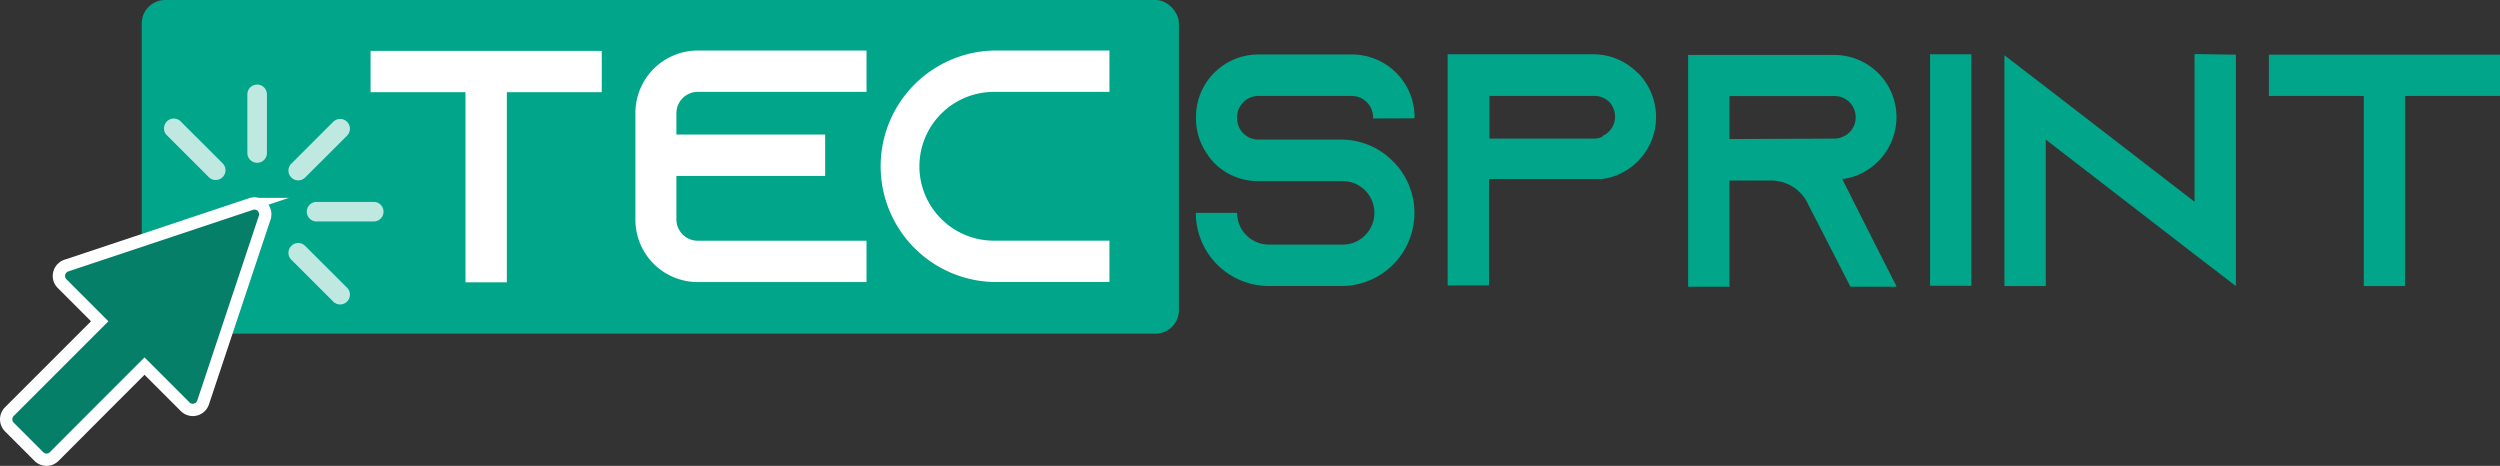 <?xml version="1.0" encoding="UTF-8"?> <svg xmlns="http://www.w3.org/2000/svg" viewBox="0 0 406.19 75.69"><rect x="0" y="0" width="406.19" height="75.69" fill="#333333" stroke="none"/><rect fill="#01a589" height="54.21" rx="3.81" width="168.52" x="23.03"></rect><g transform="translate(-9 -5.41)"><path d="m232.09 24.66v-.22a3.47 3.47 0 0 0 -3.44-3.44h-15.26a3.46 3.46 0 0 0 -3.39 3.44v.22a3.45 3.45 0 0 0 3.43 3.43h13.54a11.82 11.82 0 0 1 8.72 3.91c.16.16.27.32.43.48a11.87 11.87 0 0 1 -9.19 19.4h-11.76a11.88 11.88 0 0 1 -11.88-11.88h6.71a5.16 5.16 0 0 0 5.16 5.15h11.76a5.16 5.16 0 1 0 0-10.31h-13.53a10 10 0 0 1 -7-2.85 8.76 8.76 0 0 1 -1.29-1.61 10 10 0 0 1 -1.78-5.75v-.21a10.14 10.14 0 0 1 10.1-10.16h15.26a10.19 10.19 0 0 1 10.16 10.16v.21z" fill="#01a589"></path><path d="m275.11 17.24a10.2 10.2 0 0 1 -2.95 16.44 9.08 9.08 0 0 1 -2.9.81h-.33-18v17.3h-6.72v-37.56h23.69a10.06 10.06 0 0 1 7.15 3zm-5.75 10.26a3.41 3.41 0 0 0 2.05-3.11 3.55 3.55 0 0 0 -1-2.48 3.41 3.41 0 0 0 -2.41-.91h-17v6.93h17a3.18 3.18 0 0 0 1.39-.32z" fill="#01a589"></path><path d="m313.73 45.23 3.44 6.77h-7.52l-3.44-6.72-3.6-7-.16-.32a6.67 6.67 0 0 0 -5.7-3.22h-6.75v17.26h-6.72v-37.66h23.75a10.09 10.09 0 0 1 10.1 10.1 10.19 10.19 0 0 1 -5.91 9.24 9 9 0 0 1 -2.9.81zm-6.66-17.3a3.18 3.18 0 0 0 1.39-.32 3.41 3.41 0 0 0 2.05-3.12 3.59 3.59 0 0 0 -1-2.47 3.39 3.39 0 0 0 -2.42-1h-17.09v6.98z" fill="#01a589"></path><path d="m322.59 51.84v-37.61h6.71v37.61z" fill="#01a589"></path><path d="m372.28 14.29v37.6l-6.72-5.15-24.17-18.65v23.8h-6.72v-37.5l6.72 5.16 24.17 18.64v-24z" fill="#01a589"></path><path d="m415.19 14.29v6.71h-15.42v30.89h-6.71v-30.89h-15.42v-6.71z" fill="#01a589"></path><path d="m106.77 13.68v6.71h-15.42v30.89h-6.72v-30.89h-15.42v-6.71z" fill="#fff"></path><path d="m118.9 23.78v3.49h24.17v6.73h-24.17v7.09a3.46 3.46 0 0 0 3.44 3.43h27.45v6.72h-27.45a10.13 10.13 0 0 1 -10.1-10.15v-17.31a10.14 10.14 0 0 1 10.1-10.16h27.45v6.72h-27.45a3.47 3.47 0 0 0 -3.44 3.44z" fill="#fff"></path><path d="m158.38 32.43a12.09 12.09 0 0 0 12.08 12.08h18.8v6.72h-18.8a18.81 18.81 0 0 1 0-37.61h18.8v6.72h-18.8a12.1 12.1 0 0 0 -12.08 12.09z" fill="#fff"></path><path d="m17.81 79.58a1.75 1.75 0 0 1 -2.5 0l-4.79-4.79a1.77 1.77 0 0 1 0-2.5l14.68-14.68-6.11-6.12a1.75 1.75 0 0 1 -.47-1.66 1.79 1.79 0 0 1 1.16-1.27l30-10a1.74 1.74 0 0 1 1.82.44 1.76 1.76 0 0 1 .4 1.8l-10 30a1.76 1.76 0 0 1 -2.92.69l-6.6-6.6-6.61 6.61z" fill="#057f67" stroke="#fff" stroke-miterlimit="10" stroke-width="2"></path><path d="m50.78 31.86a1.59 1.59 0 0 1 -1.59-1.59v-9.53a1.59 1.59 0 1 1 3.18 0v9.53a1.59 1.59 0 0 1 -1.59 1.59z" fill="#fff" opacity=".75"></path><path d="m58.64 34.19a1.59 1.59 0 1 1 -2.24-2.25l6.74-6.74a1.59 1.59 0 0 1 2.25 2.25z" fill="#fff" opacity=".75"></path><path d="m65.39 54.41a1.59 1.59 0 0 1 -2.25 0l-6.74-6.74a1.59 1.59 0 1 1 2.24-2.25l6.75 6.74a1.59 1.59 0 0 1 0 2.25z" fill="#fff" opacity=".75"></path><path d="m45.17 34.19a1.59 1.59 0 0 1 -2.25 0l-6.74-6.74a1.59 1.59 0 1 1 2.24-2.25l6.75 6.74a1.59 1.59 0 0 1 0 2.25z" fill="#fff" opacity=".75"></path><path d="m60.31 41.39a1.59 1.59 0 0 1 0-3.17h9.54a1.59 1.59 0 0 1 0 3.17z" fill="#fff" opacity=".75"></path></g></svg> 
